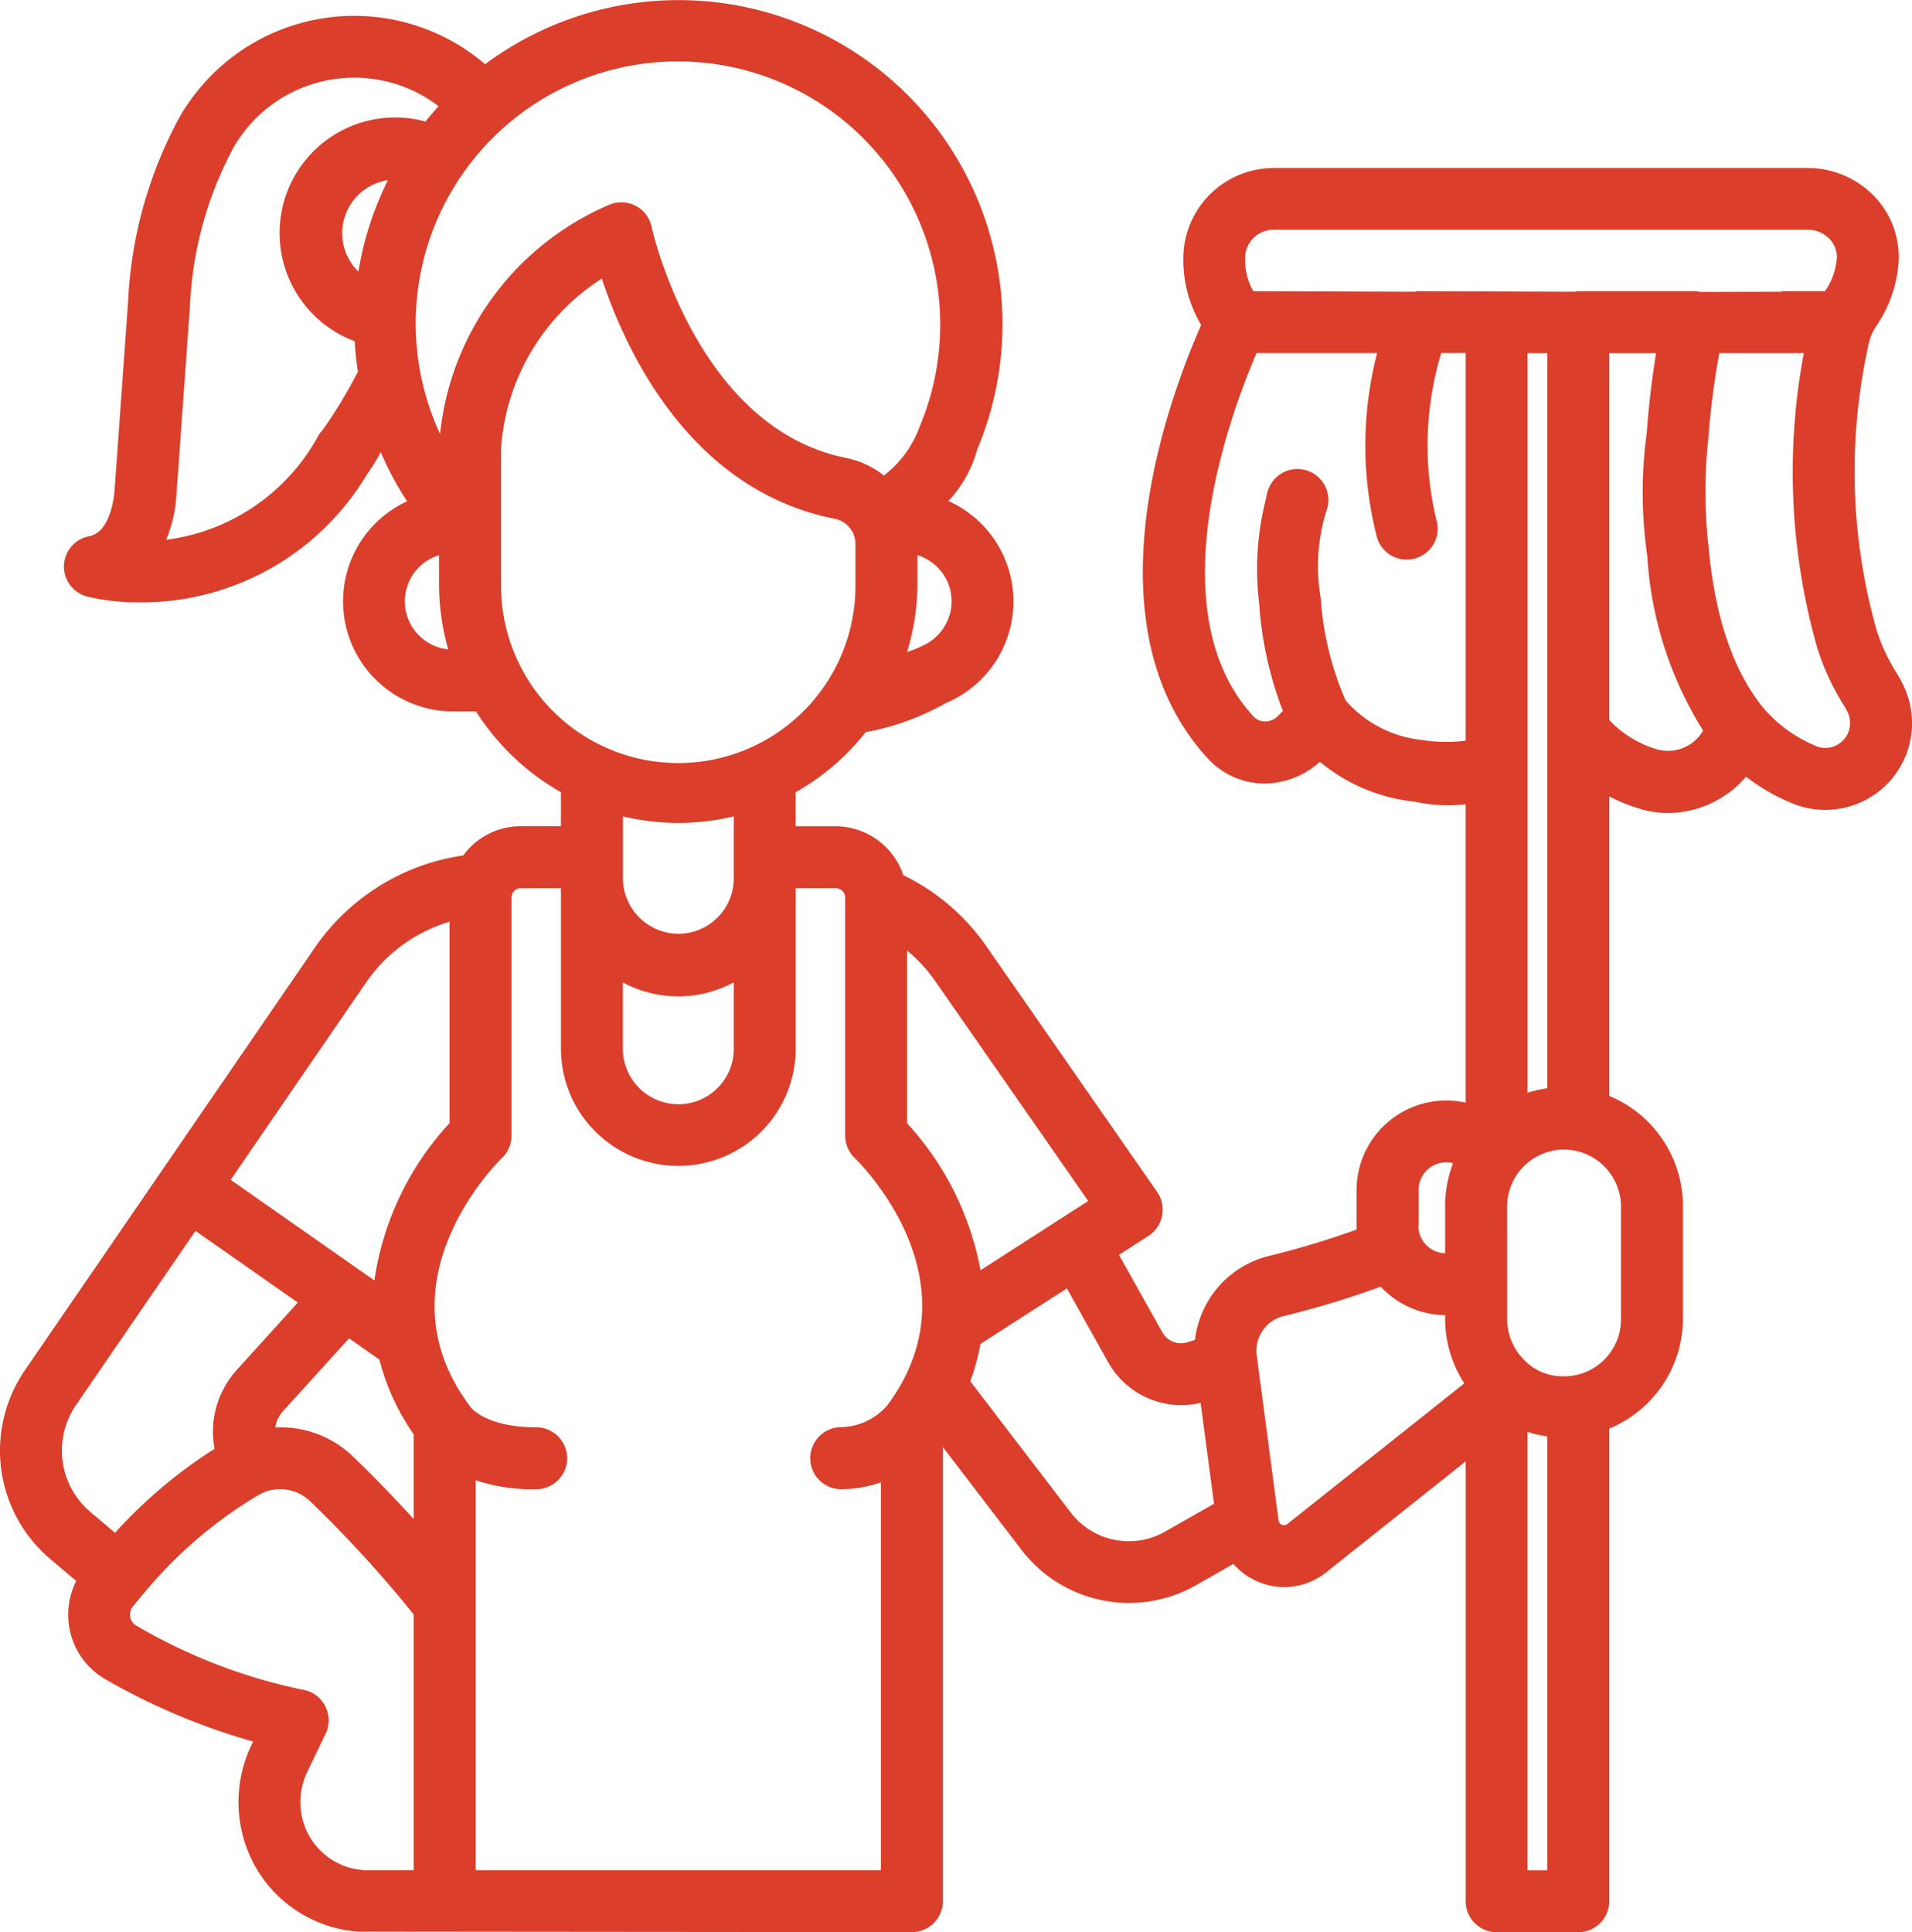 <svg xmlns="http://www.w3.org/2000/svg" xmlns:xlink="http://www.w3.org/1999/xlink" width="94.752" height="95.747" viewBox="0 0 94.752 95.747"><defs><clipPath id="a"><rect width="94.752" height="95.747" transform="translate(0 0)" fill="none"/></clipPath></defs><g transform="translate(0 0)"><g clip-path="url(#a)"><path d="M94.351,34.016v0a7.1,7.1,0,0,0-.37-.684,8.981,8.981,0,0,1-.981-2.1,28.919,28.919,0,0,1-.4-14.164,2.459,2.459,0,0,1,.362-.883,6.408,6.408,0,0,0,1.13-3.255,4.342,4.342,0,0,0-1.212-3.206,4.582,4.582,0,0,0-3.281-1.4H63.136a4.487,4.487,0,0,0-4.475,4.062,6.293,6.293,0,0,0,.865,3.718c-1.59,3.587-5.8,14.832.338,21.491a3.831,3.831,0,0,0,2.756,1.234,4.146,4.146,0,0,0,2.789-1.08,8.71,8.71,0,0,0,4.681,1.974,7.6,7.6,0,0,0,2.543.129V54.641a4.444,4.444,0,0,0-5.407,4.336v1.75c0,.066,0,.133.005.2A42.41,42.41,0,0,1,62.9,62.234a4.852,4.852,0,0,0-3.68,4.165l-.392.119a1.057,1.057,0,0,1-1.224-.491l-2.152-3.845,1.468-.943a1.546,1.546,0,0,0,.429-2.167L48.91,46.934a10.673,10.673,0,0,0-4.144-3.565,3.552,3.552,0,0,0-3.353-2.425H39.429V39.26A11.8,11.8,0,0,0,42.9,36.281a12.813,12.813,0,0,0,3.994-1.452,5.455,5.455,0,0,0,.108-10,6.11,6.11,0,0,0,1.422-2.546,16.052,16.052,0,0,0-24.383-19.1,9.97,9.97,0,0,0-13.848.85A10.116,10.116,0,0,0,8.948,5.713a21.191,21.191,0,0,0-2.6,9.235l-.672,9.376c0,.02-.133,2.039-1.254,2.247A1.533,1.533,0,0,0,3.195,28.36a1.551,1.551,0,0,0,1.116,1.2,11.122,11.122,0,0,0,2.7.289A13,13,0,0,0,18.19,23.5a8.384,8.384,0,0,0,.676-1.1,15.812,15.812,0,0,0,1.306,2.443,5.457,5.457,0,0,0,2.284,10.412h1.136a11.958,11.958,0,0,0,4.205,4v1.685H25.813a3.523,3.523,0,0,0-2.853,1.45,10.8,10.8,0,0,0-7.338,4.54L1.261,67.862a7.038,7.038,0,0,0,1.265,9.422l1.252,1.059a3.714,3.714,0,0,0-.337,2.342A3.676,3.676,0,0,0,5.23,83.217,32.192,32.192,0,0,0,12.544,86.3l-.092.192a6.535,6.535,0,0,0-.507,4.085,6.385,6.385,0,0,0,5.693,5.134c.051.005.1.008.153.008l27.4.025a1.537,1.537,0,0,0,1.535-1.535v-22.5l3.922,5.126a6.709,6.709,0,0,0,8.575,1.744l1.9-1.081a3.3,3.3,0,0,0,1.267.9,3.313,3.313,0,0,0,3.33-.483l6.915-5.5V94.213a1.536,1.536,0,0,0,1.534,1.535h4.045a1.537,1.537,0,0,0,1.534-1.535V70.791a5.909,5.909,0,0,0,3.652-5.44v-5.6a5.9,5.9,0,0,0-3.651-5.443V39.466a8.88,8.88,0,0,0,1.442.592,4.9,4.9,0,0,0,1.477.228,5.111,5.111,0,0,0,3.862-1.8,9.608,9.608,0,0,0,2.414,1.372,4.3,4.3,0,0,0,5.536-2.51,4.318,4.318,0,0,0-.127-3.328m-9.536,2.2ZM76.679,17.5V53.928a5.931,5.931,0,0,0-.978.223V17.5Zm-1.99,42.26a2.824,2.824,0,0,1,2.821-2.794h.026a2.836,2.836,0,0,1,2.794,2.791v5.6A2.82,2.82,0,0,1,77.536,68.2a2.643,2.643,0,0,1-2-.807,2.838,2.838,0,0,1-.845-2.044ZM65.776,25.175a1.534,1.534,0,0,0-2.963-.8s-.045.16-.1.435A13.972,13.972,0,0,0,62.4,29.9a18.048,18.048,0,0,0,1.174,5.326c-.084.092-.17.181-.257.267a.886.886,0,0,1-.64.258.768.768,0,0,1-.555-.245c-4.762-5.161-1.225-14.817.148-18.012h5.977a18.228,18.228,0,0,0-.007,9.138,1.535,1.535,0,0,0,2.819.3,1.517,1.517,0,0,0,.123-1.167,15.8,15.8,0,0,1,.242-8.272h1.21v19.21a7.548,7.548,0,0,1-2.153-.032l-.037-.006a5.793,5.793,0,0,1-3.314-1.5,4.924,4.924,0,0,1-.449-.464,15.241,15.241,0,0,1-1.236-5.1,9.167,9.167,0,0,1,.332-4.429M90.445,14.428H88.4a.251.251,0,0,0-.146.029l-4,.01a1.525,1.525,0,0,0-.344-.039H78.213a.269.269,0,0,0-.15.029l-7.756-.029a.683.683,0,0,0-.2.029l-8-.029a3.194,3.194,0,0,1-.4-1.776,1.412,1.412,0,0,1,1.408-1.268H89.6a1.494,1.494,0,0,1,1.066.457,1.274,1.274,0,0,1,.362.932,3.329,3.329,0,0,1-.585,1.655m-5.786,7.307a38.876,38.876,0,0,1,.547-4.238h4.187a31.846,31.846,0,0,0,.669,14.619,12.088,12.088,0,0,0,1.305,2.82,4.17,4.17,0,0,1,.21.388,1.231,1.231,0,0,1-.611,1.627,1.217,1.217,0,0,1-.923.038,6.948,6.948,0,0,1-2.666-1.919c-1.465-1.81-2.369-4.437-2.691-7.827a24.639,24.639,0,0,1-.027-5.508M79.75,17.5h2.319c-.161,1-.352,2.4-.466,3.987a21.812,21.812,0,0,0,.031,6.066A18.338,18.338,0,0,0,84.4,36.2a2,2,0,0,1-2.292.927,5.217,5.217,0,0,1-2.359-1.449ZM70.3,60.727V58.976A1.369,1.369,0,0,1,71.665,57.6h0a1.362,1.362,0,0,1,.343.045,5.933,5.933,0,0,0-.393,2.1V62.1a1.358,1.358,0,0,1-1.3-1.086,1.423,1.423,0,0,1-.027-.286m2.274,7.826-8.762,6.964a.273.273,0,0,1-.2.058.275.275,0,0,1-.239-.236L62.28,67.181a1.761,1.761,0,0,1,1.338-1.963,45.409,45.409,0,0,0,4.806-1.46,4.411,4.411,0,0,0,3.194,1.411v.184a5.822,5.822,0,0,0,.952,3.2m4.109,2.626v21.5H75.7V70.956a5.911,5.911,0,0,0,.977.223M48.591,62.947a14.723,14.723,0,0,0-3.643-7.29V47.1a7.643,7.643,0,0,1,1.438,1.574l7.541,10.839Zm0,3.647,4.279-2.749,2.063,3.685a4.156,4.156,0,0,0,3.607,2.1,4.041,4.041,0,0,0,.957-.114l.666,5-2.459,1.4a3.624,3.624,0,0,1-4.622-.939l-5-6.532a10.851,10.851,0,0,0,.506-1.85M21.09,6.023a5.726,5.726,0,0,0-3.511,10.888c.025.473.077.971.157,1.508a23.957,23.957,0,0,1-1.791,2.951l0,0a.757.757,0,0,0-.147.177,10.026,10.026,0,0,1-7.561,5.2,6.88,6.88,0,0,0,.509-2.27l.668-9.311A18.2,18.2,0,0,1,11.6,7.263,6.9,6.9,0,0,1,21.034,4.79a7.268,7.268,0,0,1,.7.473q-.338.372-.648.76m-4.129,5.534a2.668,2.668,0,0,1,2.266-2.629,15.828,15.828,0,0,0-1.46,4.533,2.68,2.68,0,0,1-.806-1.9M40.6,71.177a1.534,1.534,0,0,0,1.085,2.617,5.926,5.926,0,0,0,1.969-.34V92.678H23.572V73.352a8.83,8.83,0,0,0,3,.443,1.534,1.534,0,1,0,0-3.068c-2.5,0-3.246-.986-3.253-1h0c-.015-.025-.032-.049-.05-.074-4.584-6.142,1.353-12.024,1.607-12.27a1.535,1.535,0,0,0,.472-1.1V44.48a.468.468,0,0,1,.467-.468H27.8V52a5.776,5.776,0,0,0,1.733,4.1,5.816,5.816,0,0,0,9.9-4.1V44.012h1.984a.468.468,0,0,1,.467.468v11.8a1.552,1.552,0,0,0,.469,1.1c.255.246,6.2,6.1,1.618,12.259a3.106,3.106,0,0,1-2.283,1.08,1.527,1.527,0,0,0-1.084.451m-4.24-27.62a2.747,2.747,0,0,1-2.746,2.721h-.027a2.763,2.763,0,0,1-2.721-2.717v-3.1a11.807,11.807,0,0,0,5.494,0Zm0,5.125V52a2.747,2.747,0,0,1-2.746,2.72h-.027A2.761,2.761,0,0,1,30.865,52V48.682a5.8,5.8,0,0,0,5.494,0m-14.6-21.171v1.427a11.767,11.767,0,0,0,.453,3.239,2.391,2.391,0,0,1-.453-4.666m.045-6.018A12.99,12.99,0,0,1,44.765,9.409a13.08,13.08,0,0,1,.807,11.74A5.339,5.339,0,0,1,43.8,23.564a4.395,4.395,0,0,0-1.871-.873c-7.427-1.477-9.617-11.349-9.637-11.447a1.534,1.534,0,0,0-1.5-1.219,1.561,1.561,0,0,0-.318.033,1.542,1.542,0,0,0-.306.1,13.911,13.911,0,0,0-8.358,11.336M29.823,13.8c1.13,3.429,4.292,10.462,11.512,11.9a1.275,1.275,0,0,1,1.058,1.244v1.993a8.781,8.781,0,1,1-17.561,0l0-6.731a10.85,10.85,0,0,1,4.993-8.4m15.64,15.135V27.511a2.394,2.394,0,0,1,1.678,2.567,2.444,2.444,0,0,1-1.506,1.957,3.006,3.006,0,0,1-.685.264,11.593,11.593,0,0,0,.513-3.36M11.431,58.463l6.722-9.794a7.683,7.683,0,0,1,4.124-2.995v9.983a14.541,14.541,0,0,0-3.724,7.794Zm3.787,29.361.919-1.914a1.535,1.535,0,0,0-.719-2.047,1.462,1.462,0,0,0-.43-.134,27.134,27.134,0,0,1-8.232-3.174.6.6,0,0,1-.3-.422.665.665,0,0,1,.14-.543c.134-.163.278-.333.425-.507a21.913,21.913,0,0,1,5.842-5.031,2.143,2.143,0,0,1,2.507.341A60.259,60.259,0,0,1,20.5,80V92.678h-2.48l-.084-.015a3.349,3.349,0,0,1-2.985-2.693h0a3.432,3.432,0,0,1,.266-2.145m-3.466-19.96a4.566,4.566,0,0,0-1.116,3.929A23.942,23.942,0,0,0,5.7,75.955l-1.2-1.014h0a3.988,3.988,0,0,1-.717-5.34l5.905-8.606,5.071,3.551Zm2.157,2.863c-.087,0-.176,0-.264.007a1.526,1.526,0,0,1,.38-.807L17.3,66.32l1.5,1.052a11.4,11.4,0,0,0,1.7,3.7v4.2c-.951-1.046-1.957-2.082-3-3.09a5.172,5.172,0,0,0-3.6-1.455" fill="#db3e2a"/></g></g></svg>